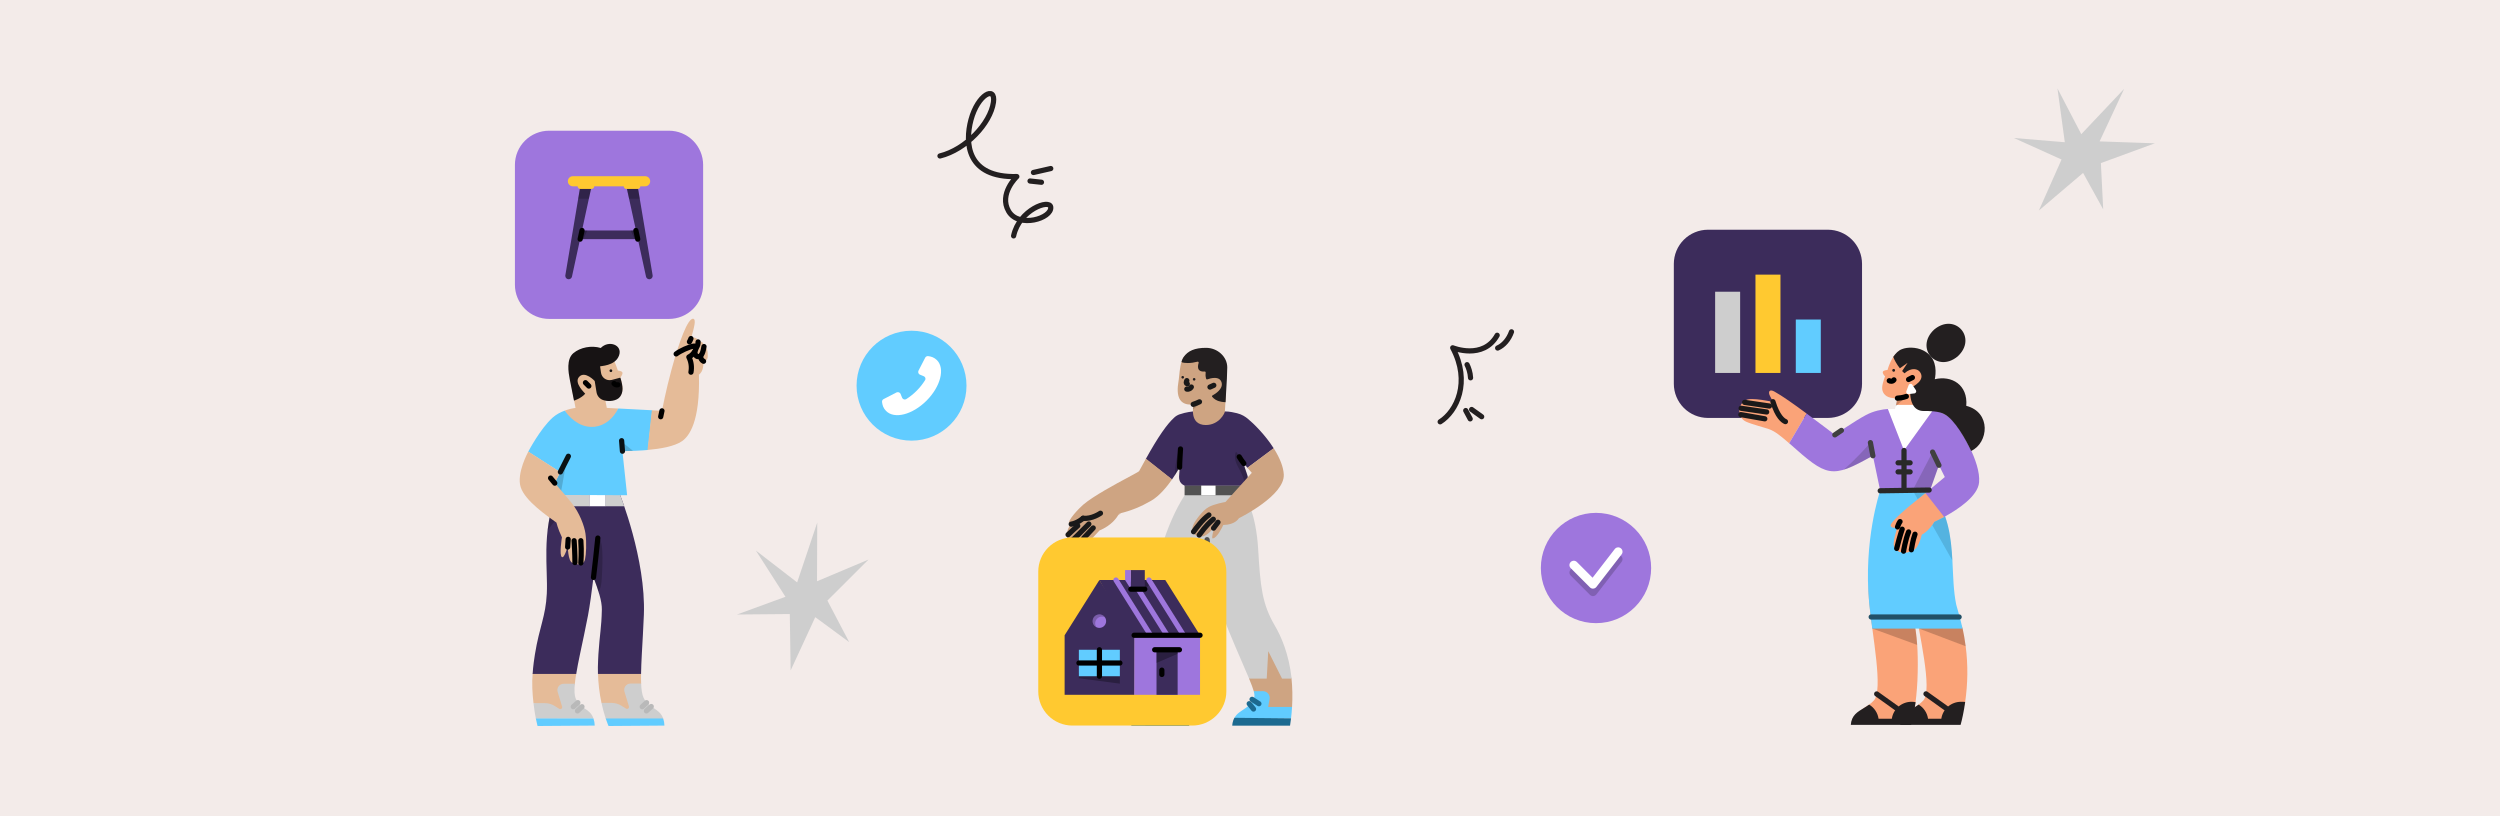 <?xml version="1.0" encoding="UTF-8" standalone="no"?>
<svg
   height="627"
   width="1920"
   version="1.1"
   id="svg175"
   sodipodi:docname="tours-page-cover.svg"
   inkscape:version="1.3.1 (9b9bdc1480, 2023-11-25, custom)"
   xmlns:inkscape="http://www.inkscape.org/namespaces/inkscape"
   xmlns:sodipodi="http://sodipodi.sourceforge.net/DTD/sodipodi-0.dtd"
   xmlns="http://www.w3.org/2000/svg"
   xmlns:svg="http://www.w3.org/2000/svg">
  <defs
     id="defs175" />
  <sodipodi:namedview
     id="namedview175"
     pagecolor="#ffffff"
     bordercolor="#111111"
     borderopacity="1"
     inkscape:showpageshadow="0"
     inkscape:pageopacity="0"
     inkscape:pagecheckerboard="1"
     inkscape:deskcolor="#d1d1d1"
     inkscape:zoom="0.48083261"
     inkscape:cx="816.29239"
     inkscape:cy="418.02489"
     inkscape:window-width="1850"
     inkscape:window-height="1016"
     inkscape:window-x="0"
     inkscape:window-y="0"
     inkscape:window-maximized="1"
     inkscape:current-layer="svg175" />
  <rect
     fill="#f3ebe9"
     width="1920"
     height="627"
     id="rect1"
     x="0"
     y="0"
     style="stroke-width:1" />
  <g
     id="g8"
     transform="matrix(0.426,0,0,0.426,1181.478,-6.725)"
     style="stroke-width:2.346">
    <path
       d="m 943.16,303.39 -40.87,91.92 79.71,-67.79 36.26,65.73 -4.17,-83.47 97.28,-35.64 -99.63,-3.44 44.33,-94.82 -77.34,81.8 -42.93,-82.49 13.24,96.99 -91.69,-7.59 z"
       fill="#cecece"
       opacity="1"
       stroke-width="9.385"
       stroke="none"
       id="path8" />
  </g>
  <g
     id="g181"
     transform="translate(-76.323,-1.826)">
    <g
       id="g2"
       transform="matrix(0.512,0,0,0.512,462.454,37.237)"
       style="stroke-width:1.954">
      <path
         d="m 613.14,591.81 c 45.53,0 82.44,-36.91 82.44,-82.45 0,-45.53 -36.91,-82.44 -82.44,-82.44 -45.54,0 -82.45,36.91 -82.45,82.44 0,45.54 36.91,82.45 82.45,82.45 z"
         fill="#61ccff"
         opacity="1"
         stroke-width="7.818"
         stroke="none"
         id="path1" />
      <path
         d="m 635.62,531.85 c 21.11,-21.11 28.11,-48.35 15.61,-60.84 -1.87,-1.87 -4.12,-3.37 -6.49,-4.37 -2.12,-0.87 -4.37,-1.37 -6.62,-1.62 -1.88,-0.25 -3.75,0.75 -4.5,2.37 l -9.99,19.36 c -1.13,2.25 -0.25,4.87 1.87,6 0.13,0.12 0.25,0.12 0.38,0.12 l 5.49,2.25 c 2.25,0.88 3.25,3.37 2.38,5.5 -0.13,0.25 -0.25,0.5 -0.38,0.62 -7.12,11.37 -16.74,20.99 -28.1,28.23 -2,1.25 -4.63,0.63 -5.88,-1.37 -0.12,-0.25 -0.25,-0.5 -0.37,-0.63 l -2.25,-5.62 c -0.87,-2.24 -3.5,-3.37 -5.75,-2.49 l -0.37,0.12 -19.36,9.99 c -1.63,0.75 -2.63,2.5 -2.38,4.38 0.25,2.37 0.75,4.62 1.63,6.87 1,2.49 2.5,4.62 4.37,6.49 12.37,12.74 39.6,5.75 60.71,-15.36 z"
         fill="#ffffff"
         opacity="1"
         stroke-width="7.818"
         stroke="none"
         id="path2" />
    </g>
    <g
       id="g7"
       transform="matrix(0.512,0,0,0.512,607.479,39.501)"
       style="stroke-width:1.954">
      <path
         d="m 1356.58,861.16 c 45.69,0 82.73,-37.04 82.73,-82.73 0,-45.69 -37.04,-82.72 -82.73,-82.72 -45.68,0 -82.72,37.03 -82.72,82.72 0,45.69 37.04,82.73 82.72,82.73 z"
         fill="#9e76dd"
         opacity="1"
         stroke-width="7.818"
         stroke="none"
         id="path5" />
      <path
         d="m 1352.11,820.6 c -1.74,0 -3.39,-0.65 -4.61,-1.91 l -28.82,-28.82 c -2.57,-2.57 -2.57,-6.7 0,-9.22 2.56,-2.52 6.69,-2.56 9.21,0 l 23.56,23.56 33.26,-42.99 c 2.22,-2.87 6.3,-3.39 9.13,-1.18 2.87,2.22 3.39,6.31 1.17,9.13 l -37.82,48.87 c -1.13,1.47 -2.87,2.39 -4.74,2.52 -0.08,0 -0.21,0.04 -0.34,0.04 z"
         fill="#0b0b0b"
         opacity="0.2"
         stroke-width="7.818"
         stroke="none"
         id="path6" />
      <path
         d="m 1352.11,809.38 c -1.74,0 -3.39,-0.65 -4.61,-1.91 l -28.82,-28.82 c -2.57,-2.56 -2.57,-6.69 0,-9.22 2.56,-2.52 6.69,-2.56 9.21,0 l 23.56,23.57 33.26,-43 c 2.22,-2.87 6.3,-3.39 9.13,-1.17 2.87,2.22 3.39,6.3 1.17,9.13 l -37.82,48.86 c -1.13,1.48 -2.87,2.39 -4.74,2.52 -0.08,0 -0.21,0.04 -0.34,0.04 z"
         fill="#ffffff"
         opacity="1"
         stroke-width="7.818"
         stroke="none"
         id="path7" />
    </g>
    <g
       id="g9"
       transform="matrix(0.596,0,0,0.596,613.177,-0.021)"
       style="stroke-width:1.678">
      <path
         d="m 116.97,794.34 1.08,72.68 31.72,-68.64 43.72,32.11 -28.07,-53.48 52.99,-52.88 -66.38,27.97 0.3,-75.64 -25.9,77.11 -53.18,-41.06 38.11,59.58 -62.44,22.85 z"
         fill="#cecece"
         opacity="1"
         stroke-width="6.713"
         stroke="none"
         id="path9" />
    </g>
    <g
       id="g27"
       transform="matrix(0.752,0,0,0.754,408.276,-118.749)"
       style="stroke-width:1.329">
      <path
         d="m 518.55,318.77 c 26.42,-6.5 51.49,-33.08 54.61,-54.68 2.49,-17.44 -16.02,-7.96 -22.96,17.88 -6.35,23.62 -4.23,59.12 46.83,57.79 0,0 -18.77,17.7 -8.34,35.35 10.43,17.65 44.3,7.17 42.97,-4.23 -0.99,-8.45 -32.13,2.47 -37.92,29.3"
         stroke="#231f20"
         stroke-width="5.314"
         stroke-linecap="round"
         stroke-linejoin="round"
         opacity="1"
         fill="none"
         id="path25" />
      <path
         d="m 614.01,335.6 17.68,-4.02"
         stroke="#231f20"
         stroke-width="5.314"
         stroke-linecap="round"
         stroke-linejoin="round"
         opacity="1"
         fill="none"
         id="path26" />
      <path
         d="m 610.52,344.3 11.68,1.25"
         stroke="#231f20"
         stroke-width="5.314"
         stroke-linecap="round"
         stroke-linejoin="round"
         opacity="1"
         fill="none"
         id="path27" />
    </g>
    <g
       id="g32"
       transform="matrix(0.823,0,0,0.825,31.57,-235.421)"
       style="stroke-width:1.214">
      <path
         d="m 1398.29,680.24 c 15.53,-9.77 28.72,-37.09 11.72,-68.89 0,0 28.47,11.62 41.49,-11.68"
         stroke="#231f20"
         stroke-width="4.855"
         stroke-linecap="round"
         stroke-linejoin="round"
         opacity="1"
         fill="none"
         id="path28" />
      <path
         d="m 1451.94,611.56 c 5.53,-2.43 10.4,-7.95 12.92,-15.09"
         stroke="#231f20"
         stroke-width="4.855"
         stroke-linecap="round"
         stroke-linejoin="round"
         opacity="1"
         fill="none"
         id="path29" />
      <path
         d="m 1426.66,639.28 c -0.21,-4.9 -2.04,-9.99 -3.27,-12.23"
         stroke="#231f20"
         stroke-width="4.855"
         stroke-linecap="round"
         stroke-linejoin="round"
         opacity="1"
         fill="none"
         id="path30" />
      <path
         d="m 1422.15,669.75 4.17,7.75"
         stroke="#231f20"
         stroke-width="4.855"
         stroke-linecap="round"
         stroke-linejoin="round"
         opacity="1"
         fill="none"
         id="path31" />
      <path
         d="m 1427.66,668.77 9.38,6.72"
         stroke="#231f20"
         stroke-width="4.855"
         stroke-linecap="round"
         stroke-linejoin="round"
         opacity="1"
         fill="none"
         id="path32" />
    </g>
    <g
       id="g179"
       transform="translate(166.353,-242.772)">
      <g
         id="g72"
         transform="matrix(0.512,0,0,0.512,414.101,280.009)"
         style="stroke-width:1.954">
        <path
           d="m 748.6,967.94 c 0,-4.14 -0.36,-10.75 -0.87,-19.25 l 37.77,-48.75 26.3,48.82 c -0.8,14.24 -2.61,28.19 -5.59,42.57 l -32.84,9.95 z"
           fill="#cea482"
           opacity="1"
           stroke-width="7.818"
           stroke="none"
           id="path33" />
        <path
           d="m 881.12,626.06 c 2.03,2.47 3.99,4.8 5.52,6.61 l 39.3,-29.35 c -12.93,-20.41 -30.37,-37.41 -38.79,-44.31 -3.85,-3.13 -8.72,-6.47 -16.28,-8.36 -4.07,-1.01 -11.33,-2.68 -18.01,-2.68 h -47.95 c -0.07,0 -10.75,1.09 -19.62,4.21 v -0.07 c -3.41,1.16 -6.1,2.83 -8.13,4.65 -11.48,10.24 -24.78,29.56 -43.15,62.62 l 39.22,30.87 c 6.62,-9.44 10.9,-17.5 11.48,-18.52 0.15,2.69 -0.14,5.52 -0.36,8.13 -0.73,7.78 -1.45,15.12 7.92,19.47 l 0.07,0.29 89.72,-0.14 0.22,-0.22 c 7.12,-7.63 5.01,-13.51 2.25,-21.07 -1.31,-3.56 -2.69,-7.48 -3.41,-12.13 z"
           fill="#3c2c5b"
           opacity="1"
           stroke-width="7.818"
           stroke="none"
           id="path34" />
        <path
           d="m 777.44,643.86 c 0,-0.29 1.38,-28.04 6.39,-36.03 0.44,-0.73 0.8,-1.02 1.17,-1.02 0.14,0 0.29,0.07 0.36,0.22 1.96,2.25 -0.51,23.68 -0.58,24.63 -0.07,0.07 -2.76,5.15 -7.34,12.2 z"
           fill="#000000"
           opacity="0.2"
           stroke-width="7.818"
           stroke="none"
           id="path35" />
        <path
           d="m 734.29,618.87 c -3.05,5.52 -6.9,12.35 -10.24,18.67 -0.37,0.65 -6.69,4.07 -15.48,8.79 -19.9,10.68 -53.18,28.48 -68.58,41.7 -6.32,5.38 -23.39,23.46 -21.07,28.19 0.37,0.65 1.09,0.94 2.33,0.94 0.29,0 0.58,0 0.94,-0.07 -8.71,9.44 -4.86,15.84 -4.79,15.91 -0.73,1.45 -1.45,2.9 -1.45,4.65 -0.08,1.23 0.29,2.25 1.01,2.98 1.17,1.16 2.98,1.38 4.36,1.38 1.45,0 2.62,-0.29 2.62,-0.29 0.51,2.68 1.89,4.06 4.07,4.06 4.94,0 12.49,-7.19 12.93,-7.7 -3.13,3.71 -4.87,8.14 -4.14,10.25 0.29,0.72 0.8,1.23 1.67,1.38 0.14,0 0.21,0 0.36,0 5.74,0 25.57,-23.18 25.79,-23.18 18.09,-7.55 26.15,-19.03 29.35,-25.35 h 0.07 c 18.16,-4.21 32.77,-10.46 47.73,-19.03 12.64,-7.12 24.41,-21.73 31.75,-32.26 z"
           fill="#cea482"
           opacity="1"
           stroke-width="7.818"
           stroke="none"
           id="path36" />
        <path
           d="m 640.94,738.01 c 4.79,-5.08 14.24,-15.25 14.24,-15.25"
           stroke="#191919"
           stroke-width="7.818"
           stroke-linecap="round"
           stroke-linejoin="round"
           opacity="1"
           fill="none"
           id="path37" />
        <path
           d="m 623.94,741.57 c 4.36,-4.36 24.7,-24.7 24.7,-24.7"
           stroke="#191919"
           stroke-width="7.818"
           stroke-linecap="round"
           stroke-linejoin="round"
           opacity="1"
           fill="none"
           id="path38" />
        <path
           d="M 617.47,732.85 C 621.1,729.22 632,719.49 632,719.49"
           stroke="#191919"
           stroke-width="7.818"
           stroke-linecap="round"
           stroke-linejoin="round"
           opacity="1"
           fill="none"
           id="path39" />
        <path
           d="m 896,967.65 c -1.09,-3.78 -3.49,-10.61 -7.19,-19.4 l 28.77,-53.32 35.01,53.1 c 1.46,13.88 1.75,28.92 0.88,43.23 l -39.02,6.61 z"
           fill="#cea482"
           opacity="1"
           stroke-width="7.818"
           stroke="none"
           id="path40" />
        <path
           d="M 927.82,869.65 C 908.21,836.3 905.95,810.22 902.61,754.43 899.34,698.78 882.63,673.86 882.42,673.65 l -58.99,-0.73 -30.88,0.43 c -28.55,44.47 -48.09,110.57 -50.63,171.96 -0.51,14.02 1.81,45.48 3.85,73.3 0.87,10.97 1.59,21.36 2.18,30.15 h 28.26 l 10.24,-41.19 10.1,41.19 15.47,0.07 c 1.38,-25.79 -0.87,-49.69 -3.56,-77.37 -2.76,-27.75 5.96,-53.03 16.06,-82.23 1.74,-5.09 3.56,-10.25 5.3,-15.55 3.05,21.43 7.41,43.66 13.95,64 7.77,24.27 22.45,58.12 34.21,85.36 4.07,9.45 7.92,18.31 11.05,25.72 h 26.44 l 2.25,-41.19 20.71,41.19 14.38,-0.07 c -4.07,-37.05 -15.84,-63.42 -24.99,-79.04 z"
           fill="#cecece"
           opacity="1"
           stroke-width="7.818"
           stroke="none"
           id="path41" />
        <path
           d="m 818.86,805.21 c -8.5,-26.08 3.12,-40.03 7.33,-63.57 l 4,31.1 c 0,0 0.8,-2.69 -6.03,17 -1.74,5.23 -3.63,10.31 -5.3,15.47 z"
           fill="#525252"
           opacity="0.2"
           stroke-width="7.818"
           stroke="none"
           id="path42" />
        <path
           d="m 825.97,740.34 c 0.94,10.24 2.18,22.15 3.78,33.27"
           stroke="#525252"
           stroke-width="7.818"
           stroke-linecap="round"
           stroke-linejoin="round"
           opacity="1"
           fill="none"
           id="path43" />
        <path
           d="m 715.25,1008.4 c 2.04,-3.92 4.65,-6.9 8.07,-9.29 0.87,-0.59 1.67,-1.17 2.54,-1.75 10.32,-7.05 21.94,-15.04 22.67,-27.68 0.07,-0.58 0.07,-1.3 0.07,-2.1 h 18.16 c 2.98,0 5.81,1.3 7.78,3.63 1.88,2.32 2.76,5.3 2.17,8.28 l -2.1,11.7 h 31.53 c 0.07,0 0.07,0.07 0.07,0.07 -1.16,5.59 -2.54,11.33 -4.14,17.14 l -2.04,1.82 h -84.78 z"
           fill="#61ccff"
           opacity="1"
           stroke-width="7.818"
           stroke="none"
           id="path44" />
        <path
           d="m 866.65,1008.4 c 2.04,-3.92 4.65,-6.9 8.07,-9.29 l 1.81,-1.24 c 10.54,-7.26 22.6,-14.09 20.2,-26.81 -0.07,-0.51 -0.07,-1.09 -0.22,-1.81 l -0.51,-1.6 13.8,-0.07 c 2.98,0 5.82,1.3 7.78,3.63 1.89,2.32 2.76,5.3 2.18,8.28 l -2.11,11.7 35.82,0.07 c -0.37,6.17 -0.88,11.7 -1.53,17.14 l -0.15,0.15 -84.41,1.02 z"
           fill="#61ccff"
           opacity="1"
           stroke-width="7.818"
           stroke="none"
           id="path45" />
        <path
           d="m 863.75,1019.37 c 0,-0.07 0,-6.39 3.34,-11.84 l 84.85,0.87 c -0.44,3.56 -0.87,7.2 -1.53,10.97 z"
           fill="#1c6a90"
           opacity="1"
           stroke-width="7.818"
           stroke="none"
           id="path46" />
        <path
           d="m 893.47,979.85 10.24,6.54"
           stroke="#1c6a90"
           stroke-width="7.818"
           stroke-linecap="round"
           stroke-linejoin="round"
           opacity="1"
           fill="none"
           id="path47" />
        <path
           d="m 889.17,986.39 6.47,7.99"
           stroke="#1c6a90"
           stroke-width="7.818"
           stroke-linecap="round"
           stroke-linejoin="round"
           opacity="1"
           fill="none"
           id="path48" />
        <path
           d="m 742.36,980.58 10.24,6.54"
           stroke="#1c6a90"
           stroke-width="7.818"
           stroke-linecap="round"
           stroke-linejoin="round"
           opacity="1"
           fill="none"
           id="path49" />
        <path
           d="m 738.07,986.39 6.46,7.99"
           stroke="#1c6a90"
           stroke-width="7.818"
           stroke-linecap="round"
           stroke-linejoin="round"
           opacity="1"
           fill="none"
           id="path50" />
        <path
           d="m 792.26,673.72 v -14.39 h 89.94 v 14.39 z"
           fill="#525252"
           opacity="1"
           stroke-width="7.818"
           stroke="none"
           id="path51" />
        <path
           d="m 817.19,673.72 v -14.39 h 21.5 v 14.39 z"
           fill="#ffffff"
           opacity="1"
           stroke-width="7.818"
           stroke="none"
           id="path52" />
        <path
           d="m 882.27,659.41 c -0.14,-9.67 -3.56,-16.35 -6.9,-22.81 -4,-7.85 -9.37,-14.68 -6.83,-26.45 0.22,-1.09 1.67,-1.31 2.25,-0.36 l 3.42,6.1 c 0,0.07 0.07,0.07 0.07,0.15 0.65,0.87 1.53,1.74 6.83,10.02 0.43,3.63 1.67,7.12 3.49,12.21 2.68,7.55 4.94,13.51 -2.33,21.14 z"
           fill="#000000"
           opacity="0.2"
           stroke-width="7.818"
           stroke="none"
           id="path53" />
        <path
           d="m 824.08,568.38 c -6.1,0 -10.9,-1.74 -14.24,-5.23 -5.45,-5.67 -5.08,-15.18 -5.08,-15.18 l 0.21,-10.54 c -1.23,0.22 -2.61,0.29 -3.92,0.29 -4.79,0 -11.4,-1.23 -15.4,-6.97 -4.87,-6.98 -4.14,-18.74 -2.62,-27.24 0.44,-2.26 0.73,-5.31 1.09,-8.87 0.95,-9.59 2.18,-21.07 6.47,-27.6 6.54,-9.88 16.85,-0.73 33.71,-0.73 16.71,0 29.2,1.45 29.2,17.36 0,10.9 1.38,28.04 0.37,44.68 -0.44,7.12 -0.88,14.02 -1.17,19.62 0,2.39 -8.57,20.41 -28.62,20.41 z"
           fill="#cea482"
           opacity="1"
           stroke-width="7.818"
           stroke="none"
           id="path54" />
        <path
           d="m 805.05,537.36 c 0.07,0 6.61,-1.96 14.53,-5.59 -6.03,6.39 -14.68,13.14 -14.68,13.14 z"
           fill="#191919"
           opacity="0.2"
           stroke-width="7.818"
           stroke="none"
           id="path55" />
        <path
           d="m 805.2,537.36 c 4,-1.31 7.19,-2.69 9.37,-3.78"
           stroke="#191919"
           stroke-width="7.818"
           stroke-linecap="round"
           stroke-linejoin="round"
           opacity="1"
           fill="none"
           id="path56" />
        <path
           d="m 836.07,508.81 -5.74,2.61"
           stroke="#191919"
           stroke-width="7.818"
           stroke-linecap="round"
           stroke-linejoin="round"
           opacity="1"
           fill="none"
           id="path57" />
        <path
           d="m 795.6,514.48 c 3.64,0.65 5.81,-1.46 6.76,-3.13"
           stroke="#191919"
           stroke-width="7.818"
           stroke-linecap="round"
           stroke-linejoin="round"
           opacity="1"
           fill="none"
           id="path58" />
        <path
           d="m 806.57,501.76 c 1.08,0 1.96,-0.88 1.96,-1.96 0,-1.08 -0.88,-1.96 -1.96,-1.96 -1.08,0 -1.96,0.88 -1.96,1.96 0,1.08 0.88,1.96 1.96,1.96 z"
           fill="#231f20"
           opacity="1"
           stroke-width="7.818"
           stroke="none"
           id="path59" />
        <path
           d="m 789.43,498.71 c 1.08,0 1.96,-0.88 1.96,-1.96 0,-1.08 -0.88,-1.96 -1.96,-1.96 -1.08,0 -1.96,0.88 -1.96,1.96 0,1.08 0.88,1.96 1.96,1.96 z"
           fill="#231f20"
           opacity="1"
           stroke-width="7.818"
           stroke="none"
           id="path60" />
        <path
           d="m 795.6,501.76 c -0.87,2.25 -1.6,4 0.73,4.87"
           stroke="#191919"
           stroke-width="7.818"
           stroke-linecap="round"
           stroke-linejoin="round"
           opacity="1"
           fill="none"
           id="path61" />
        <path
           d="m 834.4,738.45 c -0.15,0 -0.29,-0.08 -0.44,-0.22 -1.16,-1.53 1.31,-10.83 2.4,-14.82 0.14,-0.44 -0.44,-0.65 -0.66,-0.36 -3.05,3.56 -11.26,12.42 -17.36,12.42 -1.6,0 -2.98,-0.66 -4.07,-1.82 -0.07,-0.14 -0.21,-0.14 -0.36,-0.14 -0.44,0.14 -1.53,0.36 -2.76,0.36 -2.47,0 -5.45,-0.94 -5.45,-5.45 0,0 -0.94,-0.43 -1.52,-1.74 -0.59,-1.45 -0.8,-4.22 1.52,-9.23 2.83,-6.17 13.44,-20.99 22.74,-26.08 8.72,-4.72 23.54,-7.26 25.06,-7.55 0.08,0 0.15,-0.08 0.22,-0.15 l 39.16,-43.37 c 0.14,-0.14 0.14,-0.36 0,-0.51 -0.8,-0.87 -3.56,-3.92 -6.18,-6.97 -0.14,-0.15 -0.14,-0.44 0.08,-0.58 L 925.5,603.4 c 0.21,-0.15 0.43,-0.08 0.58,0.07 9.37,14.82 14.38,28.04 14.96,39.08 1.67,31.02 -64.22,64.15 -67.2,65.53 -0.07,0 -0.14,0.07 -0.14,0.15 -0.66,1.01 -6.18,9.88 -23.18,10.02 -0.14,0 -0.29,0.07 -0.36,0.22 -0.94,2.4 -9.44,19.98 -15.76,19.98 z"
           fill="#cea482"
           opacity="1"
           stroke-width="7.818"
           stroke="none"
           id="path62" />
        <path
           d="m 814.13,733.43 c 10.31,-14.31 16.13,-19.39 21.21,-23.75"
           stroke="#191919"
           stroke-width="7.818"
           stroke-linecap="round"
           stroke-linejoin="round"
           opacity="1"
           fill="none"
           id="path63" />
        <path
           d="m 805.7,728.42 c 3.56,-4.94 13.73,-18.74 23.03,-25.13"
           stroke="#191919"
           stroke-width="7.818"
           stroke-linecap="round"
           stroke-linejoin="round"
           opacity="1"
           fill="none"
           id="path64" />
        <path
           d="m 881.12,626.06 c -2.98,-3.78 -4.8,-6.54 -6.91,-10.02"
           stroke="#000000"
           stroke-width="7.818"
           stroke-linecap="round"
           stroke-linejoin="round"
           opacity="1"
           fill="none"
           id="path65" />
        <path
           d="m 784.78,631.66 c -0.15,-4.87 1.31,-27.39 1.31,-27.39"
           stroke="#000000"
           stroke-width="7.818"
           stroke-linecap="round"
           stroke-linejoin="round"
           opacity="1"
           fill="none"
           id="path66" />
        <path
           d="m 850.38,533.87 c -1.74,-0.22 -10.75,-0.65 -16.71,-7.77 -0.58,-0.65 -0.36,-1.74 0.44,-2.11 4.28,-2.32 16.34,-9.81 13.65,-19.39 -1.3,-4.58 -4.86,-6.91 -10.46,-6.91 -4.28,0 -8.79,1.38 -10.89,2.18 -0.73,0.29 -1.6,-0.14 -1.82,-0.87 -1.16,-3.56 -1.02,-7.19 -0.73,-9.3 0.15,-0.94 -0.65,-1.67 -1.52,-1.6 -0.51,0.08 -1.09,0.08 -1.75,0.08 -2.32,0 -5.45,-0.51 -7.12,-2.98 -1.45,-2.18 -1.52,-5.6 -0.14,-10.03 0.36,-1.09 -0.66,-2.1 -1.74,-1.81 -5.02,1.3 -9.88,2.03 -14.46,2.03 -3.92,0 -6.69,-0.51 -8.28,-0.87 -0.8,-0.22 -1.31,-1.02 -1.02,-1.82 0.73,-2.25 1.67,-4.28 2.69,-5.88 6.61,-9.88 17.14,-14.24 33.92,-14.24 17.22,0 31.82,13.37 31.82,29.35 0,8.94 -0.87,23.54 -1.74,37.34 -0.29,5.09 -0.58,10.1 -0.8,14.89 0,0 -0.94,0 -3.34,-0.29 z"
           fill="#231f20"
           opacity="1"
           stroke-width="7.818"
           stroke="none"
           id="path67" />
        <path
           d="m 712.28,1019.37 c 0,-0.07 0.07,-5.23 2.9,-10.82 0.07,-0.07 0.15,-0.15 0.22,-0.15 h 86.67 c -0.8,3.2 -1.75,6.32 -2.69,9.59 l -0.44,1.46 z"
           fill="#1c6a90"
           opacity="1"
           stroke-width="7.818"
           stroke="none"
           id="path68" />
        <path
           d="m 696.66,700.52 c -3.64,-0.36 -4.14,3.27 -4.14,3.27 z"
           fill="#cea482"
           opacity="1"
           stroke-width="7.818"
           stroke="none"
           id="path69" />
        <path
           d="m 835.71,723.05 c 3.27,-4.36 3.49,-4.8 6.61,-8.79"
           stroke="#191919"
           stroke-width="7.818"
           stroke-linecap="round"
           stroke-linejoin="round"
           opacity="1"
           fill="none"
           id="path70" />
        <path
           d="m 622.19,717.09 c 9.67,-1.53 17.8,-8.86 17.8,-8.86"
           stroke="#191919"
           stroke-width="7.818"
           stroke-linecap="round"
           stroke-linejoin="round"
           opacity="1"
           fill="none"
           id="path71" />
        <path
           d="m 639.99,708.23 c 13.01,1.59 26.08,-7.56 26.08,-7.56"
           stroke="#191919"
           stroke-width="7.818"
           stroke-linecap="round"
           stroke-linejoin="round"
           opacity="1"
           fill="none"
           id="path72" />
      </g>
      <g
         id="g73">
        <path
           d="m 733.589,657.381 h 91.97 c 3.449,0 6.861,0.681 10.044,1.995 3.183,1.32 6.078,3.254 8.514,5.69 2.441,2.435 4.37,5.331 5.685,8.514 1.32,3.183 2.001,6.595 2.001,10.044 v 91.97 c 0,3.449 -0.68,6.861 -2.001,10.044 -1.315,3.183 -3.244,6.078 -5.685,8.514 -2.435,2.435 -5.331,4.37 -8.514,5.684 -3.183,1.32 -6.595,1.995 -10.044,1.995 h -91.97 c -3.449,0 -6.861,-0.675 -10.044,-1.995 -3.182,-1.315 -6.078,-3.249 -8.514,-5.684 -2.436,-2.436 -4.37,-5.331 -5.69,-8.514 -1.315,-3.183 -1.995,-6.595 -1.99,-10.044 v -91.97 c -0.01,-3.449 0.675,-6.861 1.99,-10.044 1.32,-3.182 3.254,-6.078 5.69,-8.514 2.435,-2.436 5.331,-4.37 8.514,-5.69 3.183,-1.315 6.595,-1.995 10.044,-1.995 z"
           fill="#ffc930"
           opacity="1"
           stroke-width="4"
           stroke="none"
           id="path73" />
      </g>
      <g
         id="g94"
         transform="matrix(0.512,0,0,0.512,414.101,280.009)"
         style="stroke-width:1.954">
        <path
           d="m 763.3,800.87 h -98.89 l 45.24,82.85 h 105.77 z"
           fill="#3c2c5b"
           opacity="1"
           stroke-width="7.818"
           stroke="none"
           id="path74" />
        <path
           d="m 746.19,800.87 h -25.16 l 11.53,13.74 z"
           fill="#000000"
           opacity="0.3"
           stroke-width="7.818"
           stroke="none"
           id="path75" />
        <path
           d="m 815.42,883.72 h -98.89 v 89.34 h 98.89 z"
           fill="#9e76dd"
           opacity="1"
           stroke-width="7.818"
           stroke="none"
           id="path76" />
        <path
           d="m 781.82,905.48 h -31.69 v 67.58 h 31.69 z"
           fill="#3c2c5b"
           opacity="1"
           stroke-width="7.818"
           stroke="none"
           id="path77" />
        <path
           d="m 750.13,905.48 h 31.69 v 6.07 l -31.69,13.67 z"
           fill="#000000"
           opacity="0.3"
           stroke-width="7.818"
           stroke="none"
           id="path78" />
        <path
           d="m 664.41,800.87 -52.12,82.85 v 89.34 h 104.27 l 0.16,-89.26 z"
           fill="#3c2c5b"
           opacity="1"
           stroke-width="7.818"
           stroke="none"
           id="path79" />
        <path
           d="m 633.67,940.5 61.47,4.69 v 11.11 l -61.47,-8.05 z"
           fill="#000000"
           opacity="0.3"
           stroke-width="7.818"
           stroke="none"
           id="path80" />
        <path
           d="m 695.14,905.48 h -61.47 v 39.71 h 61.47 z"
           fill="#61ccff"
           opacity="1"
           stroke-width="7.818"
           stroke="none"
           id="path81" />
        <path
           d="m 664.45,872.69 c 5.59,0 10.12,-4.53 10.12,-10.12 0,-5.59 -4.53,-10.12 -10.12,-10.12 -5.59,0 -10.12,4.53 -10.12,10.12 0,5.59 4.53,10.12 10.12,10.12 z"
           fill="#9e76dd"
           opacity="1"
           stroke-width="7.818"
           stroke="none"
           id="path82" />
        <path
           d="m 658.15,865.89 c 0,-5.58 4.54,-10.12 10.12,-10.12 1.64,0 3.16,0.38 4.54,1.07 -1.83,-2.67 -4.89,-4.39 -8.36,-4.39 -5.58,0 -10.12,4.54 -10.12,10.12 0,3.97 2.29,7.37 5.57,9.05 -1.1,-1.65 -1.75,-3.59 -1.75,-5.73 z"
           fill="#292332"
           opacity="0.3"
           stroke-width="7.818"
           stroke="none"
           id="path83" />
        <path
           d="m 664.49,905.48 v 39.71"
           stroke="#000000"
           stroke-width="7.818"
           stroke-linecap="round"
           stroke-linejoin="round"
           opacity="1"
           fill="none"
           id="path84" />
        <path
           d="M 695.22,925.34 H 633.75"
           stroke="#000000"
           stroke-width="7.818"
           stroke-linecap="round"
           stroke-linejoin="round"
           opacity="1"
           fill="none"
           id="path85" />
        <path
           d="m 738.75,800.87 51.93,82.85"
           stroke="#9e76dd"
           stroke-width="7.818"
           stroke-linecap="round"
           stroke-linejoin="round"
           opacity="1"
           fill="none"
           id="path86" />
        <path
           d="m 714.04,800.87 51.93,82.85"
           stroke="#9e76dd"
           stroke-width="7.818"
           stroke-linecap="round"
           stroke-linejoin="round"
           opacity="1"
           fill="none"
           id="path87" />
        <path
           d="m 689.3,800.87 51.93,82.85"
           stroke="#9e76dd"
           stroke-width="7.818"
           stroke-linecap="round"
           stroke-linejoin="round"
           opacity="1"
           fill="none"
           id="path88" />
        <path
           d="M 732.56,785.97 H 711.6 v 28.64 h 20.96 z"
           fill="#3c2c5b"
           opacity="1"
           stroke-width="7.818"
           stroke="none"
           id="path89" />
        <path
           d="m 711.6,814.61 0.15,-28.64 h -8.78 v 14.9 z"
           fill="#9e76dd"
           opacity="1"
           stroke-width="7.818"
           stroke="none"
           id="path90" />
        <path
           d="m 758.14,936.03 v 6.49"
           stroke="#000000"
           stroke-width="7.818"
           stroke-linecap="round"
           stroke-linejoin="round"
           opacity="1"
           fill="none"
           id="path91" />
        <path
           d="m 716.56,883.72 h 98.86"
           stroke="#000000"
           stroke-width="7.818"
           stroke-linecap="round"
           stroke-linejoin="round"
           opacity="1"
           fill="none"
           id="path92" />
        <path
           d="m 711.6,814.61 h 20.96"
           stroke="#000000"
           stroke-width="7.818"
           stroke-linecap="round"
           stroke-linejoin="round"
           opacity="1"
           fill="none"
           id="path93" />
        <path
           d="m 747.38,905.48 h 37.15"
           stroke="#000000"
           stroke-width="7.818"
           stroke-linecap="round"
           stroke-linejoin="round"
           opacity="1"
           fill="none"
           id="path94" />
      </g>
    </g>
    <g
       id="g180"
       transform="translate(-45.647,-242.772)">
      <g
         id="g3"
         transform="matrix(0.512,0,0,0.512,414.101,280.009)"
         style="stroke-width:1.954">
        <path
           d="m 253.09,126.9 h 179.76 c 6.74,0 13.41,1.32 19.63,3.9 6.22,2.57 11.88,6.35 16.64,11.12 4.76,4.76 8.54,10.41 11.11,16.63 2.58,6.23 3.9,12.9 3.9,19.63 v 179.76 c 0,6.73 -1.32,13.4 -3.9,19.63 -2.57,6.22 -6.35,11.87 -11.11,16.63 -4.76,4.77 -10.42,8.55 -16.64,11.12 -6.22,2.58 -12.89,3.9 -19.63,3.9 H 253.09 c -6.73,0 -13.4,-1.32 -19.62,-3.9 -6.23,-2.57 -11.88,-6.35 -16.64,-11.12 -4.77,-4.76 -8.54,-10.41 -11.12,-16.63 -2.58,-6.23 -3.9,-12.9 -3.9,-19.63 V 178.18 c 0,-6.73 1.32,-13.4 3.9,-19.63 2.58,-6.22 6.35,-11.87 11.12,-16.63 4.76,-4.77 10.41,-8.55 16.64,-11.12 6.22,-2.58 12.89,-3.9 19.62,-3.9 z"
           fill="#9e76dd"
           opacity="1"
           stroke-width="7.818"
           stroke="none"
           id="path3" />
      </g>
      <g
         id="g21"
         transform="matrix(0.512,0,0,0.512,414.101,280.009)"
         style="stroke-width:1.954">
        <path
           d="m 295.89,289.55 v -13 h 94.05 v 13 z"
           fill="#3c2c5b"
           opacity="1"
           stroke-width="7.818"
           stroke="none"
           id="path10" />
        <path
           d="m 295.89,289.55 v -13 h 14.63 l -6.18,13 z"
           fill="#000000"
           opacity="0.2"
           stroke-width="7.818"
           stroke="none"
           id="path11" />
        <path
           d="m 381.49,289.55 -6.17,-13 h 14.62 v 13 z"
           fill="#000000"
           opacity="0.2"
           stroke-width="7.818"
           stroke="none"
           id="path12" />
        <path
           d="m 277.43,343.82 c -0.06,0.26 -0.06,0.58 -0.06,0.84 0,2.8 2.27,5.07 5.07,5.07 2.34,0 4.48,-1.69 4.94,-3.96 L 318.9,200.5 h -17.42 z"
           fill="#3c2c5b"
           opacity="1"
           stroke-width="7.818"
           stroke="none"
           id="path13" />
        <path
           d="m 384.29,200.5 h -17.42 l 31.59,145.27 c 0.52,2.34 2.6,3.96 4.94,3.96 0.26,0 0.52,0 0.78,-0.06 1.36,-0.2 2.53,-0.91 3.31,-2.02 0.78,-1.1 1.11,-2.47 0.91,-3.77 z"
           fill="#3c2c5b"
           opacity="1"
           stroke-width="7.818"
           stroke="none"
           id="path14" />
        <path
           d="m 302.46,276.55 -2.8,13"
           stroke="#000000"
           stroke-width="7.818"
           stroke-linecap="round"
           stroke-linejoin="round"
           opacity="1"
           fill="none"
           id="path15" />
        <path
           d="m 383.25,276.55 2.79,13"
           stroke="#000000"
           stroke-width="7.818"
           stroke-linecap="round"
           stroke-linejoin="round"
           opacity="1"
           fill="none"
           id="path16" />
        <path
           d="m 301.55,200.5 -4.81,28.47 h 16.05 l 6.18,-28.47 z"
           fill="#000000"
           opacity="0.2"
           stroke-width="7.818"
           stroke="none"
           id="path17" />
        <path
           d="m 384.29,200.5 h -17.42 l 6.17,28.47 h 16.06 z"
           fill="#000000"
           opacity="0.2"
           stroke-width="7.818"
           stroke="none"
           id="path18" />
        <path
           d="m 288.81,210.31 h 108.28 c 4.23,0 7.61,-3.38 7.61,-7.6 0,-4.23 -3.38,-7.61 -7.61,-7.61 H 288.81 c -4.23,0 -7.61,3.38 -7.61,7.61 0,4.22 3.38,7.6 7.61,7.6 z"
           fill="#ffc930"
           opacity="1"
           stroke-width="7.818"
           stroke="none"
           id="path19" />
        <path
           d="m 299.86,210.31 h 16.96"
           stroke="#ffc930"
           stroke-width="7.818"
           stroke-linecap="round"
           stroke-linejoin="round"
           opacity="1"
           fill="none"
           id="path20" />
        <path
           d="m 369.01,210.31 h 16.97"
           stroke="#ffc930"
           stroke-width="7.818"
           stroke-linecap="round"
           stroke-linejoin="round"
           opacity="1"
           fill="none"
           id="path21" />
      </g>
      <g
         id="g133"
         transform="matrix(0.512,0,0,0.512,414.101,280.009)"
         style="stroke-width:1.954">
        <path
           d="m 331.65,985.23 c -3.15,-14.75 -4.85,-29.69 -5.29,-44.76 h 64.67 c -0.06,5.74 -0.12,11.03 0.13,15.76 l -20.05,43.88 z"
           fill="#e5bb98"
           opacity="1"
           stroke-width="7.818"
           stroke="none"
           id="path95" />
        <path
           d="m 272.27,1000.92 c -0.82,0.26 -42.62,-15.38 -42.62,-15.38 -1.64,-14.94 -2.64,-30.19 -1.19,-45.07 h 65.49 c -0.94,5.8 -1.89,11.22 -2.27,16.08 0,0 -17.84,43.93 -19.41,44.37 z"
           fill="#e5bb98"
           opacity="1"
           stroke-width="7.818"
           stroke="none"
           id="path96" />
        <path
           d="m 230.1,924.08 c 0.56,-4.22 1.13,-8.19 1.76,-11.98 6.87,-42.04 16.01,-56.04 17.78,-90.77 1.89,-37.83 -8.2,-89.52 13.87,-148.52 h 36.5 c 0,-0.07 0.06,-0.19 0.06,-0.25 h 59.25 c 0,0 39.09,97.08 35.94,180.29 -0.76,20.48 -2.15,40.85 -3.09,59.25 -0.57,10.66 -1.01,20.68 -1.14,29.63 h -64.67 c -0.19,-6.62 -0.13,-13.62 0.25,-20.8 0.12,-3.15 0.25,-6.12 0.44,-8.83 2.08,-31.83 4.54,-38.39 5.17,-66.82 0.25,-13.05 -5.49,-29.75 -12.55,-48.41 -2.64,21.87 -5.48,42.42 -8.25,57.24 -3.72,19.73 -8.2,39.77 -11.98,57.99 -2.21,10.59 -4.23,20.62 -5.68,29.63 h -65.37 c 0.38,-5.74 0.89,-11.66 1.71,-17.65 z"
           fill="#3c2c5b"
           opacity="1"
           stroke-width="7.818"
           stroke="none"
           id="path97" />
        <path
           d="m 326.99,817.36 -7.44,-21.12 c 3.53,-24.9 5.17,-46.21 6.55,-57.62 0,0 10.15,-7.94 6.12,57.43 -0.76,20.61 -5.23,21.31 -5.23,21.31 z"
           fill="#000000"
           opacity="0.2"
           stroke-width="7.818"
           stroke="none"
           id="path98" />
        <path
           d="m 347.16,985.23 c 5.04,0 10.02,1.45 14.31,4.1 l 7.06,4.41 c 1.39,0.82 3.15,0.44 3.97,-0.95 0.44,-0.69 0.57,-1.57 0.31,-2.39 l -6.68,-22.07 c -1.51,-4.98 1.33,-10.28 6.37,-11.79 0.88,-0.25 1.76,-0.38 2.65,-0.38 h 16.01 c 0.38,9.08 1.39,16.27 3.4,20.81 7.25,16.33 23.96,15.76 29.63,31.52 l -0.88,1.7 -84.79,-0.94 -0.57,-0.76 c -2.52,-7.63 -4.6,-15.45 -6.3,-23.33 h 15.51 z"
           fill="#cecece"
           opacity="1"
           stroke-width="7.818"
           stroke="none"
           id="path99" />
        <path
           d="m 399.32,984.85 -6.58,6.05"
           stroke="#b9b9b9"
           stroke-width="7.818"
           stroke-linecap="round"
           stroke-linejoin="round"
           opacity="1"
           fill="none"
           id="path100" />
        <path
           d="m 406.29,990.62 -7.25,6.59"
           stroke="#b9b9b9"
           stroke-width="7.818"
           stroke-linecap="round"
           stroke-linejoin="round"
           opacity="1"
           fill="none"
           id="path101" />
        <path
           d="m 426.08,1019.21 -83.84,0.63 c 0,0 -1.83,-4.04 -4.29,-11.35 h 86.24 c 1.2,3.47 1.83,7.06 1.89,10.72 z"
           fill="#61ccff"
           opacity="1"
           stroke-width="7.818"
           stroke="none"
           id="path102" />
        <path
           d="m 250.83,726.45 c 1.96,-17.02 5.68,-34.99 12.68,-53.71 h 28.05 c 0,0.06 -21.12,28.49 -40.73,53.71 z"
           fill="#000000"
           opacity="0.2"
           stroke-width="7.818"
           stroke="none"
           id="path103" />
        <path
           d="m 229.65,985.54 h 17.28 c 5.04,0 10.02,1.45 14.31,4.1 l 7.06,4.41 c 1.38,0.82 3.15,0.44 3.97,-0.94 0.44,-0.7 0.57,-1.58 0.31,-2.4 l -6.68,-22.07 c -1.51,-4.98 1.32,-10.27 6.37,-11.79 0.88,-0.25 1.76,-0.37 2.71,-0.37 h 16.64 c -0.88,9.89 -0.63,17.65 1.51,22.38 7.25,16.33 20.81,13.87 26.48,29.63 v 0.13 l -86.36,0.25 c -1.14,-5.74 -2.59,-14 -3.6,-23.33 z"
           fill="#cecece"
           opacity="1"
           stroke-width="7.818"
           stroke="none"
           id="path104" />
        <path
           d="m 319.61,1008.49 c 1.2,3.47 1.83,7.06 1.89,10.72 l -85.73,0.63 c 0,0 -1.14,-4.16 -2.59,-11.35 z"
           fill="#61ccff"
           opacity="1"
           stroke-width="7.818"
           stroke="none"
           id="path105" />
        <path
           d="m 326.17,737.92 c -1.9,19.04 -4.1,39.27 -6.5,59"
           stroke="#000000"
           stroke-width="7.818"
           stroke-linecap="round"
           stroke-linejoin="round"
           opacity="1"
           fill="none"
           id="path106" />
        <path
           d="m 296.22,984.79 -6.87,6.11"
           stroke="#b9b9b9"
           stroke-width="7.818"
           stroke-linecap="round"
           stroke-linejoin="round"
           opacity="1"
           fill="none"
           id="path107" />
        <path
           d="m 302.39,990.89 -6.73,6.32"
           stroke="#b9b9b9"
           stroke-width="7.818"
           stroke-linecap="round"
           stroke-linejoin="round"
           opacity="1"
           fill="none"
           id="path108" />
        <path
           d="m 322.57,575.22 c -17.14,2.08 -38.96,-10.59 -46.02,-28.43 5.24,-1.96 10.66,-3.34 16.14,-4.1 -2.27,-10.84 -6.3,-35.18 -7.63,-42.11 -1.89,-10.09 -2.01,-26.79 9.02,-35.93 11.03,-9.14 24.9,-13.49 39.4,-7.82 13.68,5.36 17.08,13.05 22.69,29.75 0,0 6.31,0.64 6.94,3.16 0.69,2.71 -3.16,7.56 -3.16,7.56 4.42,13.87 4.42,20.8 -0.31,27.42 -4.98,7 -17.34,7.25 -22.38,5.99 l 2.4,11.98 17.21,0.94 c -5.87,17.91 -19.29,29.82 -34.3,31.59 z"
           fill="#e5bb98"
           opacity="1"
           stroke-width="7.818"
           stroke="none"
           id="path109" />
        <path
           d="m 330.58,452.8 c 11.85,-12.23 32.97,-4.73 27.48,11.1 -5.67,16.39 -28.99,15.76 -28.48,16.56 l 1.44,9.91 c 1.26,7.06 8.01,11.79 15.07,10.53 0.31,-0.06 0.69,-0.13 1.01,-0.19 l 12.85,-3.4 c 4.42,13.87 4.42,21.87 -0.31,28.49 -4.98,7 -17.34,7.25 -22.38,5.99 l -2.39,-0.63 c -5.49,-1.51 -9.59,-6.05 -10.6,-11.66 l -2.77,-17.15 c 0,0 -14.5,-15.76 -23.32,-6.3 -8.7,9.33 9.45,25.21 9.07,25.38 -6.55,7.4 -16.83,10.36 -16.83,10.36 -2.46,-11.98 -5.48,-27.17 -6.43,-32.28 -1.89,-10.08 -5.36,-29.94 5.68,-39.08 10.27,-8.51 26.91,-11.85 40.91,-7.63 z"
           fill="#171314"
           opacity="1"
           stroke-width="7.818"
           stroke="none"
           id="path110" />
        <path
           d="m 312.68,509.92 -5.05,-5.05"
           stroke="#000000"
           stroke-width="7.818"
           stroke-linecap="round"
           stroke-linejoin="round"
           opacity="1"
           fill="none"
           id="path111" />
        <path
           d="m 345.77,488.98 c -1.15,0 -2.08,-0.93 -2.08,-2.08 0,-1.15 0.93,-2.08 2.08,-2.08 1.15,0 2.08,0.93 2.08,2.08 0,1.15 -0.93,2.08 -2.08,2.08 z"
           fill="#171314"
           opacity="1"
           stroke-width="7.818"
           stroke="none"
           id="path112" />
        <path
           d="m 356.17,508.02 c -2.08,0.45 -4.28,-0.25 -5.67,-1.89"
           stroke="#000000"
           stroke-width="7.818"
           stroke-linecap="round"
           stroke-linejoin="round"
           opacity="1"
           fill="none"
           id="path113" />
        <path
           d="m 359.32,672.56 c 0,0 2.65,6.55 6.5,17.65 h -28.56 v -17.65 z"
           fill="#cecece"
           opacity="1"
           stroke-width="7.818"
           stroke="none"
           id="path114" />
        <path
           d="m 257.83,690.21 c 1.58,-5.74 3.47,-11.54 5.68,-17.4 h 36.5 c 0,-0.07 0.06,-0.13 0.06,-0.25 h 13.87 v 17.65 z"
           fill="#cecece"
           opacity="1"
           stroke-width="7.818"
           stroke="none"
           id="path115" />
        <path
           d="m 337.45,672.55 -23.64,-0.06 -0.06,17.71 h 23.7 z"
           fill="#ffffff"
           opacity="1"
           stroke-width="7.818"
           stroke="none"
           id="path116" />
        <path
           d="m 221.77,608.44 c 0,0 17.78,-34.23 36.69,-51.25 5.42,-4.86 12.11,-8.2 18.09,-10.4 11.41,16.51 27.99,26.22 45.2,24.14 15.01,-1.83 27.43,-12.23 35.12,-27.36 l 42.11,2.21 8.88,0.5 -6.55,59.51 c -2.65,0.25 -5.3,0.44 -7.88,0.63 -15.26,1.01 -27.74,0.95 -30.39,1.2 l 7.06,66.06 -118.63,-0.5 18.28,-34.04 z"
           fill="#61ccff"
           opacity="1"
           stroke-width="7.818"
           stroke="none"
           id="path117" />
        <path
           d="m 378.93,607.12 c -8.01,0.25 -14.06,0.37 -15.82,0.5 l -1.14,-14.06 z"
           fill="#172830"
           opacity="0.2"
           stroke-width="7.818"
           stroke="none"
           id="path118" />
        <path
           d="m 270.19,673.12 -17.59,-0.38 26.85,-51.63 z"
           fill="#172830"
           opacity="0.2"
           stroke-width="7.818"
           stroke="none"
           id="path119" />
        <path
           d="m 363.11,607.63 -1.26,-15.76"
           stroke="#0a1114"
           stroke-width="7.818"
           stroke-linecap="round"
           stroke-linejoin="round"
           opacity="1"
           fill="none"
           id="path120" />
        <path
           d="m 221.9,608.26 c 0,0 -18.28,32.78 -11.35,53.58 6.94,20.8 39.72,42.87 53.59,52.95 0,0 1.89,8.83 8.19,22.07 0,0 -4.41,27.1 0,29.62 3.97,2.27 8.83,-17.65 8.71,-15.1 0.43,2.79 0.75,28.34 10.83,23.3 0,0 4.42,5.67 8.83,0.63 0,0 4.41,2.52 6.3,-5.67 1.64,-7 2.52,-24.59 0.63,-38.46 -1.57,-11.28 -9.01,-31.45 -20.8,-46.02 -10.72,-13.23 -25.22,-29.62 -25.22,-29.62 l 8.26,-16.52 z"
           fill="#e5bb98"
           opacity="1"
           stroke-width="7.818"
           stroke="none"
           id="path121" />
        <path
           d="m 261.61,655.54 -6.3,-7.57"
           stroke="#000000"
           stroke-width="7.818"
           stroke-linecap="round"
           stroke-linejoin="round"
           opacity="1"
           fill="none"
           id="path122" />
        <path
           d="m 300.7,775.31 c 0,0 1.26,-17.02 0,-33.41"
           stroke="#000000"
           stroke-width="7.818"
           stroke-linecap="round"
           stroke-linejoin="round"
           opacity="1"
           fill="none"
           id="path123" />
        <path
           d="m 291.87,774.68 c 0,0 0,-15.76 -1.26,-32.78"
           stroke="#000000"
           stroke-width="7.818"
           stroke-linecap="round"
           stroke-linejoin="round"
           opacity="1"
           fill="none"
           id="path124" />
        <path
           d="m 281.66,739.87 -0.74,11.55"
           stroke="#000000"
           stroke-width="7.818"
           stroke-linecap="round"
           stroke-linejoin="round"
           opacity="1"
           fill="none"
           id="path125" />
        <path
           d="m 422.36,547.1 c 0,0 5.99,-31.33 14.5,-62.41 10.66,-39.02 24.34,-78.1 32.78,-75.64 4.04,1.19 1.26,12.6 -3.78,29.63 5.04,-3.16 10.72,-0.64 10.72,5.04 6.93,-2.52 8.82,3.78 8.82,6.93 5.68,1.26 5.68,9.46 5.68,14.5 0,4.41 -2.53,7.57 -6.31,7.57 -0.38,7.75 -0.63,15.13 -6.93,20.17 1.89,71.23 -14.94,92.29 -25.22,99.6 -11.47,8.01 -32.84,11.6 -51.94,13.3 l 6.55,-59.51 z"
           fill="#e5bb98"
           opacity="1"
           stroke-width="7.818"
           stroke="none"
           id="path126" />
        <path
           d="m 422.36,547.11 -1.89,8.82"
           stroke="#000000"
           stroke-width="7.818"
           stroke-linecap="round"
           stroke-linejoin="round"
           opacity="1"
           fill="none"
           id="path127" />
        <path
           d="m 485.4,450.66 c -1.26,7.56 -3.02,14.5 -8.19,15.13 -5.05,0.63 -5.68,-6.94 -5.68,-6.94"
           stroke="#000000"
           stroke-width="7.818"
           stroke-linecap="round"
           stroke-linejoin="round"
           opacity="1"
           fill="none"
           id="path128" />
        <path
           d="m 484.77,472.72 c -2.52,-1.26 -4.41,-3.78 -4.41,-7.56"
           stroke="#000000"
           stroke-width="7.818"
           stroke-linecap="round"
           stroke-linejoin="round"
           opacity="1"
           fill="none"
           id="path129" />
        <path
           d="m 443.67,461.75 c 5.55,-4.35 19.67,-11.1 26.6,-11.73 7.57,-0.69 0.63,12.61 -7.56,16.39 3.53,7 4.6,15.01 3.15,22.7"
           stroke="#000000"
           stroke-width="7.818"
           stroke-linecap="round"
           stroke-linejoin="round"
           opacity="1"
           fill="none"
           id="path130" />
        <path
           d="m 476.58,443.72 c 0,2.53 -0.63,6.31 -2.52,8.2"
           stroke="#000000"
           stroke-width="7.818"
           stroke-linecap="round"
           stroke-linejoin="round"
           opacity="1"
           fill="none"
           id="path131" />
        <path
           d="m 465.86,438.68 c -0.57,1.96 -1.58,3.34 -2.27,4.86"
           stroke="#000000"
           stroke-width="7.818"
           stroke-linecap="round"
           stroke-linejoin="round"
           opacity="1"
           fill="none"
           id="path132" />
        <path
           d="M 281.98,615.19 270,638.77"
           stroke="#0a1114"
           stroke-width="7.818"
           stroke-linecap="round"
           stroke-linejoin="round"
           opacity="1"
           fill="none"
           id="path133" />
      </g>
    </g>
    <g
       id="g178"
       transform="matrix(-1,0,0,1,2540.914,-242.772)">
      <g
         id="g177">
        <g
           id="g4"
           transform="matrix(0.512,0,0,0.512,414.101,280.009)"
           style="stroke-width:1.954">
          <g
             id="g176">
            <path
               d="m 1263.09,275.42 h 179.76 c 6.74,0 13.41,1.32 19.63,3.9 6.22,2.57 11.88,6.35 16.64,11.11 4.76,4.77 8.54,10.42 11.11,16.64 2.58,6.23 3.9,12.9 3.9,19.63 v 179.76 c 0,6.73 -1.32,13.4 -3.9,19.62 -2.57,6.23 -6.35,11.88 -11.11,16.64 -4.76,4.77 -10.42,8.54 -16.64,11.12 -6.22,2.58 -12.89,3.9 -19.63,3.9 h -179.76 c -6.73,0 -13.4,-1.32 -19.62,-3.9 -6.23,-2.58 -11.88,-6.35 -16.64,-11.12 -4.77,-4.76 -8.54,-10.41 -11.12,-16.64 -2.58,-6.22 -3.9,-12.89 -3.9,-19.62 V 326.7 c 0,-6.73 1.32,-13.4 3.9,-19.63 2.58,-6.22 6.35,-11.87 11.12,-16.64 4.76,-4.76 10.41,-8.54 16.64,-11.11 6.22,-2.58 12.89,-3.9 19.62,-3.9 z"
               fill="#3c2c5b"
               opacity="1"
               stroke-width="7.818"
               stroke="none"
               id="path4" />
          </g>
        </g>
        <g
           id="g24"
           transform="matrix(0.512,0,0,0.512,414.101,280.009)"
           style="stroke-width:1.954">
          <path
             d="m 1311.17,410.12 h -37.5 v 80.14 h 37.5 z"
             fill="#61ccff"
             opacity="1"
             stroke-width="7.818"
             stroke="none"
             id="path22" />
          <path
             d="m 1371.66,342.78 h -37.5 v 147.48 h 37.5 z"
             fill="#ffc930"
             opacity="1"
             stroke-width="7.818"
             stroke="none"
             id="path23" />
          <path
             d="m 1432.16,368.42 h -37.5 v 121.84 h 37.5 z"
             fill="#cecece"
             opacity="1"
             stroke-width="7.818"
             stroke="none"
             id="path24" />
        </g>
      </g>
      <g
         id="g175"
         transform="matrix(0.512,0,0,0.512,414.101,280.009)"
         style="stroke-width:1.954">
        <path
           d="m 1103.59,425.15 c -31.31,-26.02 -65.16,12.5 -35.36,40.17 31.31,26.03 65.17,-12.43 35.36,-40.17 z"
           fill="#231f20"
           opacity="1"
           stroke-width="7.818"
           stroke="none"
           id="path134" />
        <path
           d="m 1154.48,795.07 c 0.14,-0.14 55.48,-54.52 46.56,40.1 -4.6,48.76 -21.22,130.68 -7.08,146.27 2.2,2.47 4.74,4.53 7.21,6.31 12.29,8.93 19.37,9.69 20.54,27.81 0,0.07 0,0.07 -0.07,0.07 l -75.75,-3.98 c -0.27,-0.14 -11.46,-5.29 -14.35,-27.54 -1.51,-11.81 -2.88,-26.98 -3.22,-44.56 -0.35,-16.69 0,-30.08 0.75,-41.34 2.27,-32.82 7.97,-47.04 9.55,-68.53 1.64,-23.42 15.79,-34.54 15.86,-34.61 z"
           fill="#faa378"
           opacity="1"
           stroke-width="7.818"
           stroke="none"
           id="path135" />
        <path
           d="m 1133.74,832.43 c -7.35,48.41 -28.08,133.42 -13.94,149.01 2.2,2.4 4.67,4.46 7.14,6.25 12.29,8.92 11.33,9.68 12.5,27.87 0,0.07 0,0.07 -0.07,0.07 l -68.05,-1.92 c 0,0 -0.07,0 -0.07,-0.07 -3.02,-11.4 -12.43,-18.19 -14.14,-29.87 -3.92,-27.05 -4.47,-55.14 -0.76,-83.57 1.17,-8.79 2.68,-17.72 4.6,-26.64 2.61,-12.02 26.3,-24.59 30.42,-36.81 10.99,-53.22 56.79,-99.77 42.37,-4.32 z"
           fill="#faa378"
           opacity="1"
           stroke-width="7.818"
           stroke="none"
           id="path136" />
        <path
           d="m 1196.37,873.63 -67.16,24.51 c -0.07,0 -0.07,0 -0.07,-0.07 2.27,-32.68 7.97,-47.04 9.48,-68.39 1.64,-23.49 66.74,-50.82 57.75,43.95 0.07,0 0.07,0 0,0 z"
           fill="#000000"
           opacity="0.2"
           stroke-width="7.818"
           stroke="none"
           id="path137" />
        <path
           d="m 1126.39,873.7 -69.97,26.5 c -0.07,0 -0.07,0 -0.07,-0.07 1.79,-13.25 3.02,-18.68 4.6,-26.5 7.62,-8.86 20.74,-3.37 23.14,-12.02 0,-0.07 0.07,-0.07 0.07,-0.07 l 42.16,12.02 c 0.14,0 0.14,0.14 0.07,0.14 z"
           fill="#000000"
           opacity="0.2"
           stroke-width="7.818"
           stroke="none"
           id="path138" />
        <path
           d="m 1063.36,983.5 c 14.76,0 27.33,10.78 29.52,25.34 0,0 0,0.06 0.07,0.06 h 19.78 c 0,0 0.07,0 0.07,-0.06 1.3,-8.73 6.45,-16.49 14.07,-21.09 h 0.07 c 9.82,7.15 20.81,10.72 25.41,21.15 1.24,2.96 1.99,6.05 2.13,9.21 0,0.06 0,0.06 -0.07,0.06 h -90.37 c 0,0 -0.07,0 -0.07,-0.06 -2.26,-7.97 -5.01,-20.6 -6.86,-34.27 0,-0.07 0,-0.07 0.06,-0.07 1.93,-0.34 4.13,-0.27 6.19,-0.27 z"
           fill="#231f20"
           opacity="1"
           stroke-width="7.818"
           stroke="none"
           id="path139" />
        <path
           d="m 1137.59,983.5 c 14.76,0 27.33,10.78 29.52,25.34 0,0 0,0.06 0.07,0.06 h 19.78 c 0,0 0.07,0 0.07,-0.06 1.3,-8.73 6.45,-16.49 14.07,-21.09 h 0.07 c 9.82,7.15 20.74,10.72 25.34,21.15 1.24,2.96 1.99,6.05 2.13,9.21 0,0.06 0,0.06 -0.07,0.06 h -90.37 c 0,0 -0.06,0 -0.06,-0.06 -2.27,-7.97 -4.81,-20.33 -6.67,-33.93 0,-0.07 0,-0.07 0.07,-0.07 1.99,-0.41 3.99,-0.61 6.05,-0.61 z"
           fill="#231f20"
           opacity="1"
           stroke-width="7.818"
           stroke="none"
           id="path140" />
        <path
           d="m 1107.65,497.05 c -1.79,-12.5 -4.74,-27.13 14.28,-36.6 11.33,-5.63 22.25,-5.36 29.32,-2.54 5.56,1.85 10.37,3.09 13.73,8.31 5.57,8.51 8.31,18.4 8.52,19.43 0,0 0,0.07 0.07,0.07 0.55,0.07 6.32,0.48 7,2.81 0.9,2.89 -2.88,6.46 -3.29,6.8 v 0.07 c 2.4,6.8 5.76,15.59 3.7,21.9 -1.85,5.64 -7.27,11.68 -22.24,10.79 -0.07,0 -0.07,0.06 -0.07,0.06 l 2.13,10.03 c 0,0.07 0,0.07 -0.07,0.07 h -46.7 c 0,0 -0.07,0 -0.07,-0.07 -3.91,-12.77 -5.28,-34.13 -6.31,-41.13 z"
           fill="#faa378"
           opacity="1"
           stroke-width="7.818"
           stroke="none"
           id="path141" />
        <path
           d="m 1343.32,518.13 c 7.76,-4.26 9.89,0.69 6.38,7.07 -2.19,3.98 -3.98,7.62 -4.32,8.31 0,0.07 0,0.14 0.07,0.07 8.65,-1.51 43.05,-9 42.43,0.69 0,0.06 0,0.06 0.07,0.06 5.43,0.49 7.28,5.91 5.22,8.73 v 0.06 c 5.77,3.78 0.82,9.07 0.41,9.48 0,0 0,0 0,0.07 0.07,0.48 1.03,6.52 -7.76,10.64 -8.72,4.05 -28.97,9.2 -34.67,11.33 -8.93,3.23 -16.9,9.69 -29.94,21.02 0,0 -0.07,0 -0.14,0 l -26.16,-44.43 v -0.07 c 19.36,-14.28 36.87,-26.71 48.41,-33.03 z"
           fill="#faa378"
           opacity="1"
           stroke-width="7.818"
           stroke="none"
           id="path142" />
        <path
           d="m 1159.7,993.32 30.14,-21.57"
           stroke="#231f20"
           stroke-width="7.818"
           stroke-linecap="round"
           stroke-linejoin="round"
           opacity="1"
           fill="none"
           id="path143" />
        <path
           d="m 1170.96,501.92 c -1.03,0.76 -5.08,1.65 -7.01,-1.3"
           stroke="#000000"
           stroke-width="7.818"
           stroke-linecap="round"
           stroke-linejoin="round"
           opacity="1"
           fill="none"
           id="path144" />
        <path
           d="m 1141.98,500.07 -5.7,-2.89"
           stroke="#000000"
           stroke-width="7.818"
           stroke-linecap="round"
           stroke-linejoin="round"
           opacity="1"
           fill="none"
           id="path145" />
        <path
           d="m 1164.37,484.21 c -2.82,0.07 -2.82,4.19 0,4.25 2.81,-0.06 2.81,-4.18 0,-4.25 z"
           fill="#231f20"
           opacity="1"
           stroke-width="7.818"
           stroke="none"
           id="path146" />
        <path
           d="m 1393.58,552.74 c 0,0 -32.41,5.63 -35.91,6.32"
           stroke="#1a1919"
           stroke-width="7.818"
           stroke-linecap="round"
           stroke-linejoin="round"
           opacity="1"
           fill="none"
           id="path147" />
        <path
           d="m 1393.17,543.26 -38.32,5.56"
           stroke="#1a1919"
           stroke-width="7.818"
           stroke-linecap="round"
           stroke-linejoin="round"
           opacity="1"
           fill="none"
           id="path148" />
        <path
           d="m 1387.95,534.4 -37.22,5.5"
           stroke="#1a1919"
           stroke-width="7.818"
           stroke-linecap="round"
           stroke-linejoin="round"
           opacity="1"
           fill="none"
           id="path149" />
        <path
           d="m 1085.54,993.32 30.35,-21.7"
           stroke="#231f20"
           stroke-width="7.818"
           stroke-linecap="round"
           stroke-linejoin="round"
           opacity="1"
           fill="none"
           id="path150" />
        <path
           d="m 1326.7,563.24 c 3.43,-1.37 11.88,-7.21 18.75,-29.87"
           stroke="#1a1919"
           stroke-width="7.818"
           stroke-linecap="round"
           stroke-linejoin="round"
           opacity="1"
           fill="none"
           id="path151" />
        <path
           d="m 1105.31,545.94 c 4.67,-0.82 8.79,-0.69 10.92,-0.82 0.07,0 0.07,-0.07 0.07,-0.07 -0.55,-1.72 -1.31,-4.05 -2.13,-6.73 0,-0.07 0,-0.07 0.07,-0.07 h 46.69 c 0,0 0.07,0 0.07,0.07 l 0.48,2.13 0.9,3.91 c 0,0 0,0.07 0.06,0.07 0.48,-0.07 4.54,-0.34 10.65,0.07 0.07,0 0.07,0.07 0.07,0.07 l -24.18,61.94 c 0,0.06 -0.06,0.06 -0.13,0 l -43.54,-60.36 c -0.07,-0.14 -0.07,-0.21 0,-0.21 z"
           fill="#ffffff"
           opacity="1"
           stroke-width="7.818"
           stroke="none"
           id="path152" />
        <path
           d="m 1158.74,528.09 c -3.23,-0.21 -8.04,-0.69 -13.39,-2.61"
           stroke="#000000"
           stroke-width="7.818"
           stroke-linecap="round"
           stroke-linejoin="round"
           opacity="1"
           fill="none"
           id="path153" />
        <path
           d="m 1070.57,837.58 c 4.25,-20.54 4.46,-43.06 5.69,-65.93 2,-36.46 6.46,-73.82 33.38,-105.75 0,0 0,0 0.07,0 0.82,-0.13 24.1,-4.25 44.77,-3.91 15.17,0.21 29.32,4.74 30.08,4.94 0,0 0,0 0.06,0.07 0.55,1.72 25.27,74.92 16.48,168.58 -1.09,11.33 -2.81,24.38 -4.6,38.05 0,0 0,0.07 -0.06,0.07 h -135.35 c -0.07,0 -0.07,-0.07 -0.07,-0.07 3.43,-15.11 7.28,-27.75 9.55,-36.05 z"
           fill="#61ccff"
           opacity="1"
           stroke-width="7.818"
           stroke="none"
           id="path154" />
        <path
           d="m 1158.67,528.02 c -0.62,-0.07 -7.76,-0.96 -13.32,-2.54 -0.07,0 -0.14,0.07 -0.07,0.13 l 16.13,14.77 -0.48,-2.13 -2.26,-10.23 c 0.07,0 0.07,0 0,0 z"
           fill="#000000"
           opacity="0.2"
           stroke-width="7.818"
           stroke="none"
           id="path155" />
        <path
           d="m 1116.5,670.71 0.21,-0.21 c -1.85,-1.51 -3.71,-3.02 -5.56,-4.6 5.22,0.07 23.07,0.35 24.65,0.35 0.07,0 0.07,0.07 0.07,0.07 l -7.62,13.39 c 0,0.06 -0.07,0.06 -0.07,0 -5.29,-4.26 -11.4,-9.27 -11.4,-9.27 z"
           fill="#215067"
           opacity="0.2"
           stroke-width="7.818"
           stroke="none"
           id="path156" />
        <path
           d="m 1106.48,718.37 -30.01,53.01 c -0.07,0.07 -0.14,0 -0.14,-0.07 1.65,-30.28 4.74,-48.41 10.85,-65.78 0,-0.07 0.07,-0.07 0.07,-0.07 0.41,0.2 0.89,0.48 1.24,0.68 l 15.04,7.42 c 0.13,0.21 1.03,2.06 2.88,4.67 0.07,0.07 0.07,0.14 0.07,0.14 z"
           fill="#215067"
           opacity="0.2"
           stroke-width="7.818"
           stroke="none"
           id="path157" />
        <path
           d="m 1103.53,713.63 -14.97,-7.35 c 0,0 -0.07,-0.07 0,-0.07 l 9.82,-21.97 18.19,-13.46 0.28,-0.21 c 0,0 6.11,5.02 11.47,9.34 2.47,1.99 4.73,3.85 6.18,4.95 6.18,4.8 37.08,30.21 34.33,35.02 -2.54,4.46 -9.13,1.85 -10.16,1.44 -0.07,0 -0.14,0 -0.07,0.07 2.06,6.93 10.99,32.34 1.37,32.14 0,0 -0.07,0 -0.07,0.06 -1.99,8.52 -9.68,4.4 -10.23,4.12 h -0.07 c -5.9,5.22 -11.19,-1.51 -11.6,-2.06 h -0.07 c -9.41,3.92 -15.52,-21.7 -15.73,-22.66 0,0 0,0 0,-0.07 -7.48,-4.12 -12.63,-10.3 -15.58,-14.48 -1.99,-2.68 -2.96,-4.61 -3.09,-4.81 z"
           fill="#faa378"
           opacity="1"
           stroke-width="7.818"
           stroke="none"
           id="path158" />
        <path
           d="m 1109.09,664.26 1.51,1.23 -1.51,-1.23 -12.57,-35.44 c 0,-0.07 -0.07,-0.07 -0.14,0 -0.82,1.72 -8.24,16.62 -8.72,17.51 v 0.07 c 0.76,0.55 10.51,8.72 21.43,17.86 z m -36.67,-98.82 c 10.16,-12.77 23.21,-17.71 32.75,-19.5 h 0.07 l 43.54,60.43 c 0,0.07 0.07,0.07 0.14,0 l 24.17,-62.01 0.07,-0.07 c 8.58,0.62 20.87,2.75 32.96,9.2 17.99,9.62 45.25,28.78 46.35,29.6 h 0.07 c 0.96,-0.76 20.74,-16 42.3,-31.86 h 0.07 l 26.16,44.43 v 0.06 c -56.65,50.27 -62.83,54.18 -125.46,18.61 -0.07,0 -0.07,0 -0.07,0.07 -0.48,2.27 -9.75,46.42 -10.98,52.47 -0.07,0.41 -48.62,-0.69 -48.62,-0.69 l -24.52,-0.34 c -0.07,0 -0.07,0.06 -0.07,0.13 1.79,1.44 3.58,2.96 5.29,4.4 v 0.07 l -28.08,35.84 c -0.42,-0.2 -0.9,-0.62 -1.31,-0.82 l -0.07,-0.07 c -19.29,-10.58 -49.09,-30.22 -50.95,-50.95 -2.75,-30.77 28.16,-79.52 36.19,-89 z"
           fill="#9e76dd"
           opacity="1"
           stroke-width="7.818"
           stroke="none"
           id="path159" />
        <path
           d="m 1096.52,628.62 9.34,-19.71 c 0,-0.07 0.07,-0.07 0.14,0 l 29.87,57.27 c 0,0.07 0,0.07 -0.07,0.07 l -24.65,-0.35 c 0,0 0,0 -0.07,0 -0.69,-0.55 -1.37,-1.09 -1.99,-1.64 z"
           fill="#292929"
           opacity="0.2"
           stroke-width="7.818"
           stroke="none"
           id="path160" />
        <path
           d="m 1184.56,667 -73.41,-1.1"
           stroke="#292929"
           stroke-width="7.818"
           stroke-linecap="round"
           stroke-linejoin="round"
           opacity="1"
           fill="none"
           id="path161" />
        <path
           d="M 1148.85,606.51 V 665.9"
           stroke="#292929"
           stroke-width="7.818"
           stroke-linecap="round"
           stroke-linejoin="round"
           opacity="1"
           fill="none"
           id="path162" />
        <path
           d="m 1157.77,625.05 h -18.06"
           stroke="#292929"
           stroke-width="7.818"
           stroke-linecap="round"
           stroke-linejoin="round"
           opacity="1"
           fill="none"
           id="path163" />
        <path
           d="m 1157.77,638.64 h -18.06"
           stroke="#292929"
           stroke-width="7.818"
           stroke-linecap="round"
           stroke-linejoin="round"
           opacity="1"
           fill="none"
           id="path164" />
        <path
           d="M 1096.45,628.75 1106,608.91"
           stroke="#404040"
           stroke-width="7.818"
           stroke-linecap="round"
           stroke-linejoin="round"
           opacity="1"
           fill="none"
           id="path165" />
        <path
           d="m 1137.86,755.52 c -0.69,-3.44 -2.06,-13.74 -5.49,-23.35"
           stroke="#000000"
           stroke-width="7.818"
           stroke-linecap="round"
           stroke-linejoin="round"
           opacity="1"
           fill="none"
           id="path166" />
        <path
           d="m 1149.53,757.58 c 0,0 -2.74,-17.17 -7.55,-28.84"
           stroke="#000000"
           stroke-width="7.818"
           stroke-linecap="round"
           stroke-linejoin="round"
           opacity="1"
           fill="none"
           id="path167" />
        <path
           d="m 1159.83,753.53 c -4.8,-19.23 -8.24,-28.91 -8.24,-28.91"
           stroke="#000000"
           stroke-width="7.818"
           stroke-linecap="round"
           stroke-linejoin="round"
           opacity="1"
           fill="none"
           id="path168" />
        <path
           d="m 1158.6,721.25 c -0.96,-2.68 -2.13,-5.7 -3.78,-8.03"
           stroke="#000000"
           stroke-width="7.818"
           stroke-linecap="round"
           stroke-linejoin="round"
           opacity="1"
           fill="none"
           id="path169" />
        <path
           d="M 1198.08,856.32 H 1066.17"
           stroke="#215067"
           stroke-width="7.818"
           stroke-linecap="round"
           stroke-linejoin="round"
           opacity="1"
           fill="none"
           id="path170" />
        <path
           d="m 1252.61,583.16 -9.89,-6.73"
           stroke="#404040"
           stroke-width="7.818"
           stroke-linecap="round"
           stroke-linejoin="round"
           opacity="1"
           fill="none"
           id="path171" />
        <path
           d="m 1239.42,635.41 c 0.07,0.07 0,0.14 -0.07,0.14 -10.43,-2.54 -45.39,-21.97 -43.74,-21.15 0,0 3.23,-17.92 3.57,-19.64 0,-0.07 0.07,-0.07 0.14,0 20.94,24.38 37.97,38.87 40.1,40.65 z"
           fill="#292929"
           opacity="0.2"
           stroke-width="7.818"
           stroke="none"
           id="path172" />
        <path
           d="m 1195.54,614.47 3.71,-19.71"
           stroke="#404040"
           stroke-width="7.818"
           stroke-linecap="round"
           stroke-linejoin="round"
           opacity="1"
           fill="none"
           id="path173" />
        <path
           d="m 1055.46,539.55 c -2.68,-31.52 21.9,-45.94 47.17,-39.89 0.07,0 0.07,0 0.07,-0.07 -0.2,-1.03 -0.41,-1.99 -0.55,-2.68 -1.78,-12.5 -1.16,-30.9 17.86,-40.38 11.33,-5.63 24.58,-4.87 31.65,-2.06 5.5,1.86 9.89,6.53 13.32,11.68 v 0.07 c -1.44,4.18 -5.08,10.91 -9.88,17.03 0,0 -0.07,0.06 -0.07,0 l -11.33,-7.97 c -0.07,-0.07 -0.14,0 -0.07,0.07 l 8.03,12.02 v 0.06 c -1.1,1.24 -2.13,2.27 -3.36,3.37 h -0.07 c -10.99,-9.55 -20.05,-6.46 -23.28,-1.99 -8.93,12.36 10.23,21.9 14.42,24.03 0,0 0,0 0,0.07 0.89,11.33 -0.75,20.26 -4.74,26.51 -3.16,5.01 -8.79,7.96 -14.76,7.89 -8.38,-0.13 -23.97,0.35 -31.24,4.67 -15.66,7.83 -32.69,38.66 -40.45,55.28 0,0 -0.07,0.07 -0.07,0 -26.23,-12.15 -30.35,-58.02 7.35,-67.64 z"
           fill="#231f20"
           opacity="1"
           stroke-width="7.818"
           stroke="none"
           id="path174" />
        <path
           d="m 1141.91,508.58 3.44,9.14 c 0.61,1.64 -0.21,3.43 -1.86,4.05 -0.75,0.62 -9.2,-0.83 -10.23,-0.83 -2.27,-0.2 -3.5,-2.95 -2.27,-4.87 l 5.43,-8.1 c 1.3,-2.06 4.67,-1.72 5.49,0.61 z"
           fill="#ffffff"
           opacity="1"
           stroke-width="7.818"
           stroke="none"
           id="path175" />
      </g>
    </g>
  </g>
</svg>
